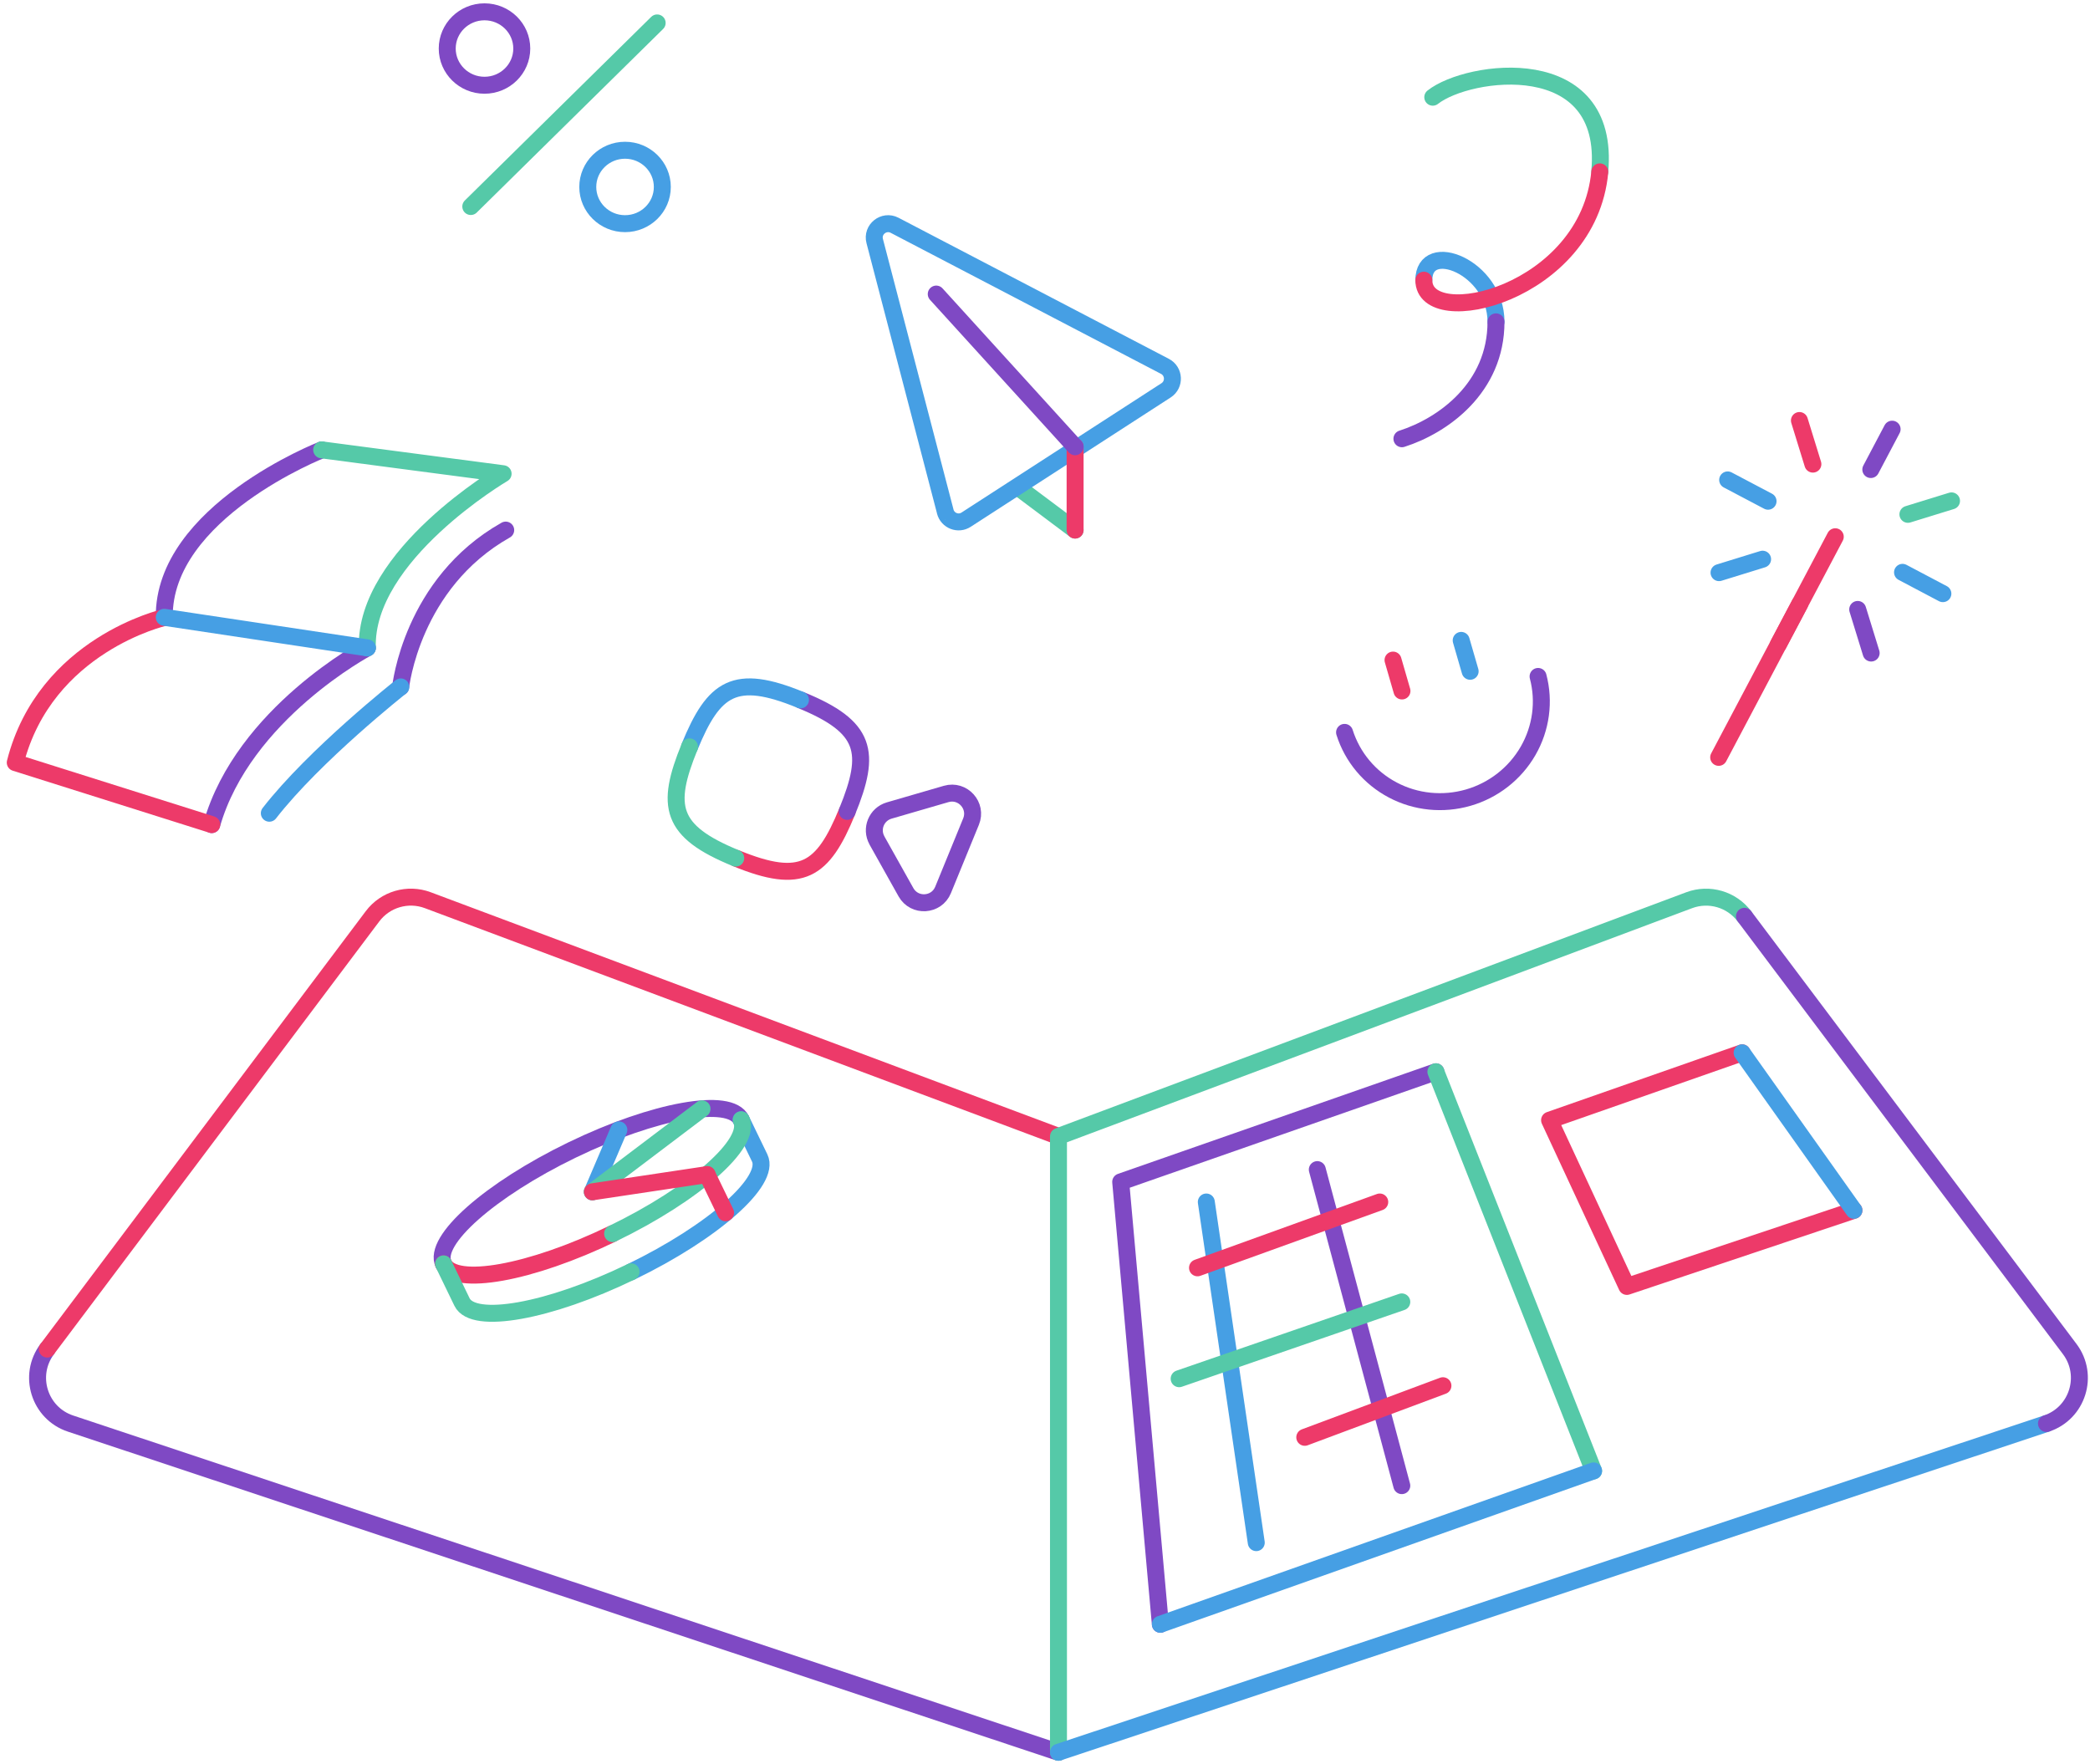 <svg width="308" height="260" viewBox="0 0 308 260" fill="none" xmlns="http://www.w3.org/2000/svg">
<path d="M6.962 198.805C4.052 202.673 5.798 208.256 10.389 209.784L155.987 258.223" stroke="#7F49C4" stroke-width="2.5" stroke-linecap="round" stroke-linejoin="round"/>
<path d="M155.986 167.462L63.041 132.657C60.1 131.557 56.781 132.522 54.895 135.035L6.961 198.802" stroke="#ED3A69" stroke-width="2.5" stroke-linecap="round" stroke-linejoin="round"/>
<path d="M155.986 258.217V167.466L248.931 132.661C251.873 131.561 255.191 132.526 257.078 135.039" stroke="#55C9A8" stroke-width="2.5" stroke-linecap="round" stroke-linejoin="round"/>
<path d="M301.59 209.781L155.993 258.22" stroke="#469FE4" stroke-width="2.5" stroke-linecap="round" stroke-linejoin="round"/>
<path d="M257.078 135.035L305.011 198.802C307.921 202.67 306.175 208.253 301.584 209.781" stroke="#7F49C4" stroke-width="2.5" stroke-linecap="round" stroke-linejoin="round"/>
<path d="M211.606 157.941L165.156 174.171L171 239.363" stroke="#7F49C4" stroke-width="2.5" stroke-linecap="round" stroke-linejoin="round"/>
<path d="M234.844 216.758L211.606 157.941" stroke="#55C9A8" stroke-width="2.5" stroke-linecap="round" stroke-linejoin="round"/>
<path d="M171.001 239.363L234.844 216.758" stroke="#469FE4" stroke-width="2.5" stroke-linecap="round" stroke-linejoin="round"/>
<path d="M256.732 155.145L228.359 165.075L239.748 189.573L273.211 178.363" stroke="#ED3A69" stroke-width="2.5" stroke-linecap="round" stroke-linejoin="round"/>
<path d="M177.772 177.133L185.133 227.33" stroke="#469FE4" stroke-width="2.5" stroke-linecap="round" stroke-linejoin="round"/>
<path d="M194.13 172.359L206.58 218.931" stroke="#7F49C4" stroke-width="2.5" stroke-linecap="round" stroke-linejoin="round"/>
<path d="M192.282 211.81L212.642 204.207" stroke="#ED3A69" stroke-width="2.5" stroke-linecap="round" stroke-linejoin="round"/>
<path d="M176.475 186.833L203.332 177.133" stroke="#ED3A69" stroke-width="2.5" stroke-linecap="round" stroke-linejoin="round"/>
<path d="M173.77 203.174L206.58 191.855" stroke="#55C9A8" stroke-width="2.5" stroke-linecap="round" stroke-linejoin="round"/>
<path d="M54.133 95.477C54.133 95.477 35.871 105.145 31.203 121.515" stroke="#7F49C4" stroke-width="2.5" stroke-linecap="round" stroke-linejoin="round"/>
<path d="M24.207 90.971C24.022 75.458 47.407 66.301 47.407 66.301" stroke="#7F49C4" stroke-width="2.5" stroke-linecap="round" stroke-linejoin="round"/>
<path d="M59.045 101.24C59.045 101.24 60.637 85.951 74.526 78.117" stroke="#7F49C4" stroke-width="2.5" stroke-linecap="round" stroke-linejoin="round"/>
<path d="M31.203 121.517L2.249 112.379C6.667 94.986 24.22 90.996 24.22 90.996" stroke="#ED3A69" stroke-width="2.5" stroke-linecap="round" stroke-linejoin="round"/>
<path d="M47.406 66.293L74.142 69.81C74.142 69.81 53.699 81.819 54.133 95.471" stroke="#55C9A8" stroke-width="2.5" stroke-linecap="round" stroke-linejoin="round"/>
<path d="M39.689 119.841C46.352 111.26 59.064 101.227 59.064 101.227" stroke="#469FE4" stroke-width="2.5" stroke-linecap="round" stroke-linejoin="round"/>
<path d="M24.207 90.969L54.14 95.471" stroke="#469FE4" stroke-width="2.5" stroke-linecap="round" stroke-linejoin="round"/>
<path d="M108.506 126.489C118.169 130.447 121.263 128.331 124.851 119.57" stroke="#ED3A69" stroke-width="2.5" stroke-linecap="round" stroke-linejoin="round"/>
<path d="M118.047 103.176C127.709 107.134 128.432 110.811 124.851 119.571" stroke="#7F49C4" stroke-width="2.5" stroke-linecap="round" stroke-linejoin="round"/>
<path d="M117.964 103.138C108.302 99.18 105.207 101.296 101.62 110.057" stroke="#469FE4" stroke-width="2.5" stroke-linecap="round" stroke-linejoin="round"/>
<path d="M108.424 126.458C98.761 122.5 98.039 118.823 101.62 110.062" stroke="#55C9A8" stroke-width="2.5" stroke-linecap="round" stroke-linejoin="round"/>
<path d="M129.231 123.847L133.509 131.482C134.75 133.701 138.011 133.503 138.977 131.15L143.101 121.072C144.067 118.719 141.88 116.295 139.443 116.999L131.041 119.441C129.161 119.991 128.279 122.14 129.238 123.847H129.231Z" stroke="#7F49C4" stroke-width="2.5" stroke-linecap="round" stroke-linejoin="round"/>
<path d="M205.288 97.273L206.605 101.826" stroke="#ED3A69" stroke-width="2.5" stroke-linecap="round" stroke-linejoin="round"/>
<path d="M215.334 94.371L216.652 98.924" stroke="#469FE4" stroke-width="2.5" stroke-linecap="round" stroke-linejoin="round"/>
<path d="M226.665 99.684C227.644 103.38 227.113 107.319 225.188 110.657C223.263 113.995 220.098 116.469 216.376 117.544C212.655 118.618 208.652 118.221 205.25 116.418C201.842 114.621 199.297 111.571 198.146 107.926" stroke="#7F49C4" stroke-width="2.5" stroke-linecap="round" stroke-linejoin="round"/>
<path d="M253.279 111.608L270.461 79.098" stroke="#ED3A69" stroke-width="2.5" stroke-linecap="round" stroke-linejoin="round"/>
<path d="M265.179 61.969L267.162 68.395" stroke="#ED3A69" stroke-width="2.5" stroke-linecap="round" stroke-linejoin="round"/>
<path d="M273.767 89.809L275.749 96.235" stroke="#7F49C4" stroke-width="2.5" stroke-linecap="round" stroke-linejoin="round"/>
<path d="M278.838 63.246L275.699 69.193" stroke="#7F49C4" stroke-width="2.5" stroke-linecap="round" stroke-linejoin="round"/>
<path d="M265.224 89.012L262.078 94.959" stroke="#ED3A69" stroke-width="2.5" stroke-linecap="round" stroke-linejoin="round"/>
<path d="M287.592 73.812L281.166 75.795" stroke="#55C9A8" stroke-width="2.5" stroke-linecap="round" stroke-linejoin="round"/>
<path d="M259.751 82.406L253.331 84.389" stroke="#469FE4" stroke-width="2.5" stroke-linecap="round" stroke-linejoin="round"/>
<path d="M286.319 87.484L280.373 84.344" stroke="#469FE4" stroke-width="2.5" stroke-linecap="round" stroke-linejoin="round"/>
<path d="M260.556 73.862L254.603 70.723" stroke="#469FE4" stroke-width="2.5" stroke-linecap="round" stroke-linejoin="round"/>
<path d="M150.244 71.977L158.435 78.115" stroke="#55C9A8" stroke-width="2.5" stroke-linecap="round" stroke-linejoin="round"/>
<path d="M139.303 75.379L128.906 35.529C128.452 33.815 130.255 32.383 131.828 33.195L171.679 53.99C173.066 54.719 173.156 56.669 171.845 57.52L142.385 76.575C141.215 77.343 139.649 76.729 139.297 75.379H139.303Z" stroke="#469FE4" stroke-width="2.5" stroke-linecap="round" stroke-linejoin="round"/>
<path d="M158.436 78.117V65.84" stroke="#ED3A69" stroke-width="2.5" stroke-linecap="round" stroke-linejoin="round"/>
<path d="M158.436 65.838L137.973 43.336" stroke="#7F49C4" stroke-width="2.5" stroke-linecap="round" stroke-linejoin="round"/>
<path d="M69.379 30.434L96.844 3.379" stroke="#55C9A8" stroke-width="2.5" stroke-linecap="round" stroke-linejoin="round"/>
<path d="M71.4 12.562C74.431 12.562 76.893 10.138 76.893 7.152C76.893 4.166 74.431 1.742 71.4 1.742C68.369 1.742 65.907 4.166 65.907 7.152C65.907 10.138 68.369 12.562 71.4 12.562Z" stroke="#7F49C4" stroke-width="2.5" stroke-linecap="round" stroke-linejoin="round"/>
<path d="M92.112 32.96C95.143 32.96 97.605 30.537 97.605 27.55C97.605 24.564 95.143 22.141 92.112 22.141C89.081 22.141 86.619 24.564 86.619 27.55C86.619 30.537 89.081 32.96 92.112 32.96Z" stroke="#469FE4" stroke-width="2.5" stroke-linecap="round" stroke-linejoin="round"/>
<path d="M235.751 25.33C237.433 7.272 216.343 10.207 211.145 14.325" stroke="#55C9A8" stroke-width="2.5" stroke-linecap="round"/>
<path d="M220.463 47.423C220.463 39.36 209.829 35.159 209.829 41.291" stroke="#469FE4" stroke-width="2.5" stroke-linecap="round"/>
<path d="M209.829 41.289C209.829 48.937 234.077 43.386 235.759 25.328" stroke="#ED3A69" stroke-width="2.5" stroke-linecap="round"/>
<path d="M206.599 64.657C212.648 62.725 220.462 57.162 220.462 47.43" stroke="#7F49C4" stroke-width="2.5" stroke-linecap="round"/>
<path d="M65.363 186.245C63.714 182.843 72.193 175.336 84.31 169.466C96.428 163.595 107.58 161.607 109.224 165.009" stroke="#7F49C4" stroke-width="2.5" stroke-linecap="round" stroke-linejoin="round"/>
<path d="M109.23 165.016L111.954 170.643C113.604 174.045 105.125 181.552 93.007 187.422" stroke="#469FE4" stroke-width="2.5" stroke-linecap="round" stroke-linejoin="round"/>
<path d="M87.297 175.629L91.198 166.504" stroke="#469FE4" stroke-width="2.5" stroke-linecap="round" stroke-linejoin="round"/>
<path d="M87.29 175.629L103.456 163.402" stroke="#55C9A8" stroke-width="2.5" stroke-linecap="round" stroke-linejoin="round"/>
<path d="M90.276 181.793C78.177 187.65 67.013 189.652 65.363 186.25" stroke="#ED3A69" stroke-width="2.5" stroke-linecap="round" stroke-linejoin="round"/>
<path d="M93 187.42C80.901 193.278 69.737 195.279 68.087 191.877L65.363 186.25" stroke="#55C9A8" stroke-width="2.5" stroke-linecap="round" stroke-linejoin="round"/>
<path d="M109.23 165.016C110.874 168.418 102.401 175.925 90.277 181.795" stroke="#55C9A8" stroke-width="2.5" stroke-linecap="round" stroke-linejoin="round"/>
<path d="M104.204 173.094L106.928 178.721" stroke="#ED3A69" stroke-width="2.5" stroke-linecap="round" stroke-linejoin="round"/>
<path d="M87.297 175.632L104.204 173.094" stroke="#ED3A69" stroke-width="2.5" stroke-linecap="round" stroke-linejoin="round"/>
<path d="M273.212 178.363L256.733 155.145" stroke="#469FE4" stroke-width="2.5" stroke-linecap="round" stroke-linejoin="round"/>
</svg>
